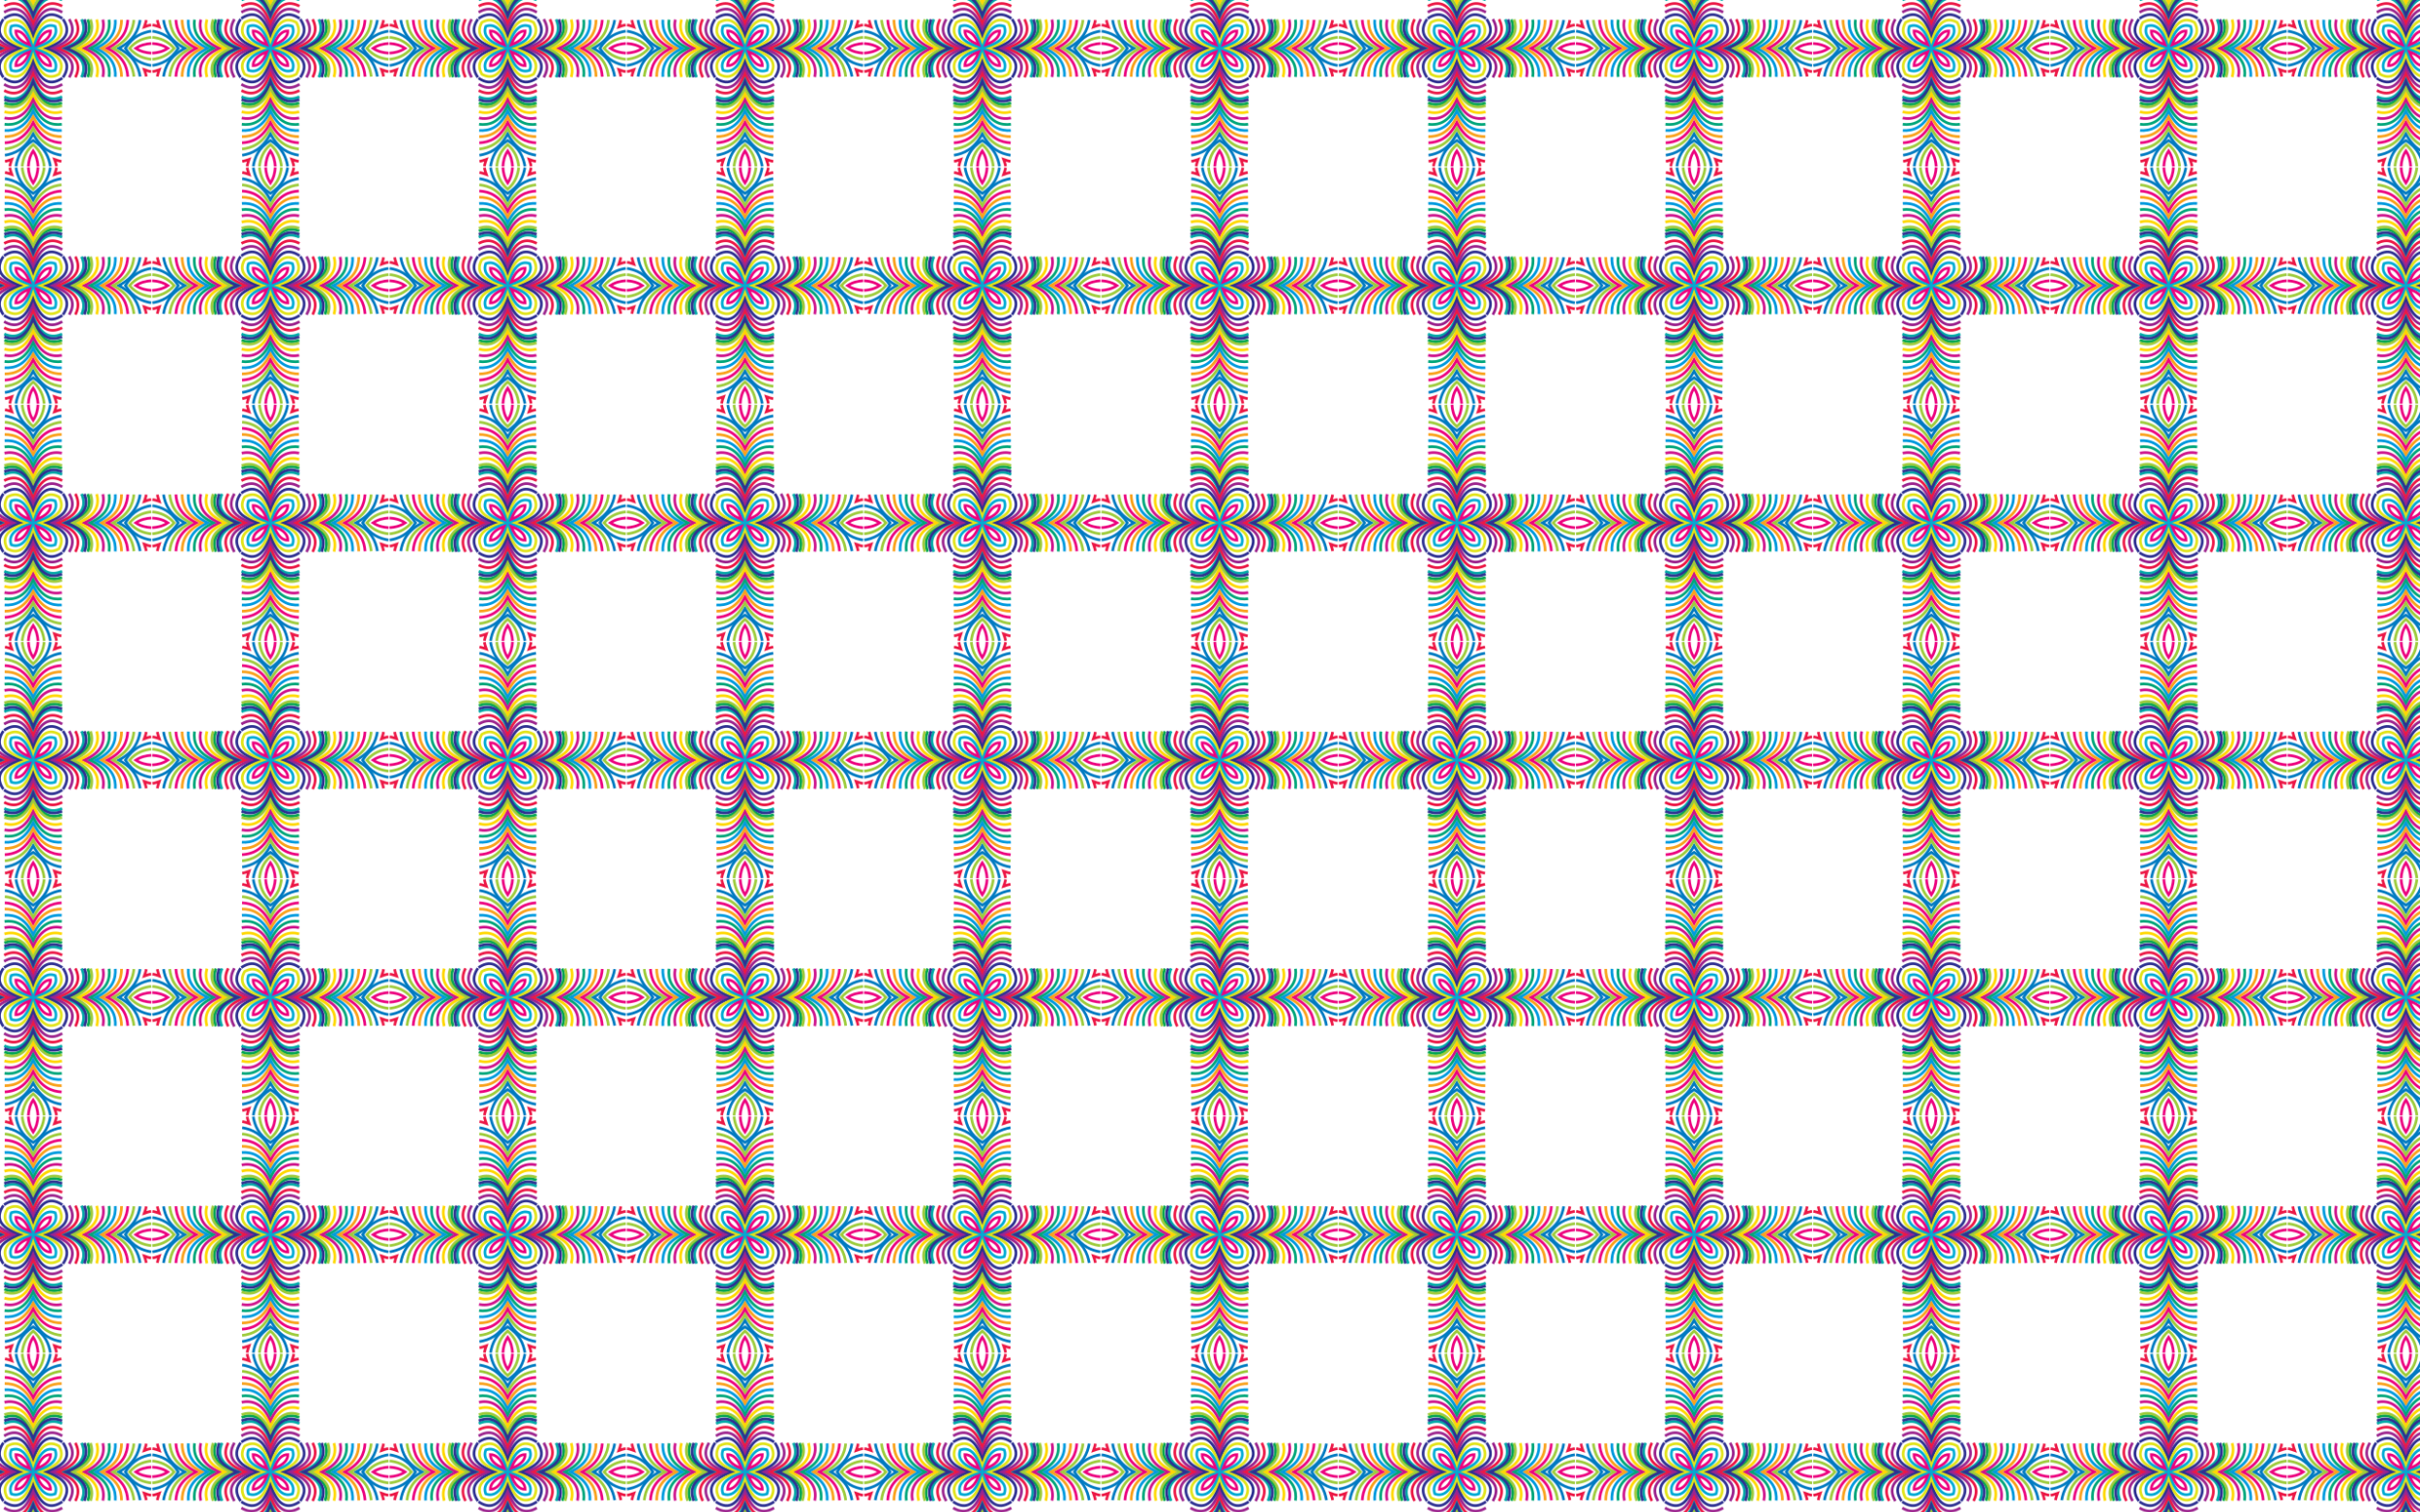 <?xml version="1.0" encoding="UTF-8"?>
<!DOCTYPE svg  PUBLIC '-//W3C//DTD SVG 1.1//EN'  'http://www.w3.org/Graphics/SVG/1.1/DTD/svg11.dtd'>
<svg enable-background="new 0 0 2560 1600" version="1.1" viewBox="0 0 2560 1600" xml:space="preserve" xmlns="http://www.w3.org/2000/svg" xmlns:xlink="http://www.w3.org/1999/xlink">
<pattern id="b" width="250.183" height="250.183" overflow="visible" patternUnits="userSpaceOnUse" viewBox="-0 -250.183 250.183 250.183">
	<g fill="none">
		<polygon points="-2e-4 -250.18 250.18 -250.18 250.18 2e-4 -2e-4 2e-4"/>
		<g stroke-miterlimit="22.926" stroke-width="2.845">
			<path d="m182.85-94.538c3.639-10.302 2.616-22.285-19.258-30.554 21.874-8.269 22.897-20.252 19.258-30.554" stroke="#00A551"/>
			<path d="m94.538-67.336c10.302 3.639 22.285 2.616 30.554-19.258 8.269 21.874 20.252 22.897 30.554 19.258" stroke="#00A551"/>
			<path d="m67.336-155.64c-3.639 10.302-2.616 22.285 19.258 30.554-21.874 8.269-22.897 20.252-19.258 30.554" stroke="#00A551"/>
			<path d="m155.64-182.85c-10.302-3.639-22.285-2.616-30.554 19.258-8.269-21.874-20.252-22.897-30.554-19.258" stroke="#00A551"/>
			<path d="m176.29-94.462c4.415-10.288 3.85-22.476-19.123-30.629 22.974-8.153 23.538-20.342 19.123-30.629" stroke="#00A9A7"/>
			<path d="m94.462-73.896c10.288 4.415 22.476 3.85 30.629-19.124 8.153 22.974 20.342 23.538 30.629 19.124" stroke="#00A9A7"/>
			<path d="m73.896-155.72c-4.415 10.288-3.85 22.476 19.124 30.629-22.974 8.153-23.538 20.342-19.124 30.629" stroke="#00A9A7"/>
			<path d="m155.72-176.29c-10.288-4.415-22.476-3.85-30.629 19.123-8.153-22.974-20.342-23.538-30.629-19.123" stroke="#00A9A7"/>
			<path d="m169.73-94.386c5.225-10.272 5.138-22.691-19.092-30.705 24.23-8.014 24.317-20.434 19.092-30.705" stroke="#EC1846"/>
			<path d="m94.386-80.454c10.272 5.225 22.691 5.138 30.705-19.092 8.014 24.23 20.434 24.317 30.705 19.092" stroke="#EC1846"/>
			<path d="m80.454-155.8c-5.225 10.272-5.138 22.691 19.092 30.705-24.23 8.014-24.317 20.434-19.092 30.705" stroke="#EC1846"/>
			<path d="m155.8-169.73c-10.272-5.225-22.691-5.138-30.705 19.092-8.014-24.23-20.434-24.317-30.705-19.092" stroke="#EC1846"/>
			<path d="m163.17-94.31c6.072-10.256 6.484-22.934-19.191-30.781 25.675-7.847 25.263-20.525 19.191-30.781" stroke="#9C248E"/>
			<path d="m94.31-87.013c10.256 6.072 22.934 6.484 30.781-19.191 7.847 25.675 20.525 25.263 30.781 19.191" stroke="#9C248E"/>
			<path d="m87.013-155.87c-6.072 10.256-6.484 22.934 19.191 30.781-25.675 7.847-25.263 20.525-19.191 30.781" stroke="#9C248E"/>
			<path d="m155.87-163.17c-10.256-6.072-22.934-6.484-30.781 19.191-7.847-25.675-20.525-25.263-30.781-19.191" stroke="#9C248E"/>
			<path d="m156.61-94.234c6.962-10.243 7.894-23.213-19.456-30.857 27.35-7.644 26.417-20.614 19.456-30.857" stroke="#2E3191"/>
			<path d="m94.234-93.572c10.243 6.962 23.213 7.895 30.857-19.456 7.644 27.35 20.614 26.417 30.857 19.456" stroke="#2E3191"/>
			<path d="m93.572-155.95c-6.962 10.243-7.895 23.213 19.456 30.857-27.35 7.644-26.417 20.614-19.456 30.857" stroke="#2E3191"/>
			<path d="m155.95-156.61c-10.243-6.962-23.213-7.894-30.857 19.456-7.644-27.35-20.614-26.417-30.857-19.456" stroke="#2E3191"/>
			<path d="m130.11-125.09c26.001-6.559 27.778-17.765 22.335-27.357-9.592-5.443-20.798-3.666-27.357 22.335-6.559-26.001-17.765-27.778-27.357-22.335-5.443 9.592-3.666 20.798 22.335 27.357-26.001 6.559-27.778 17.765-22.335 27.357 9.592 5.443 20.798 3.666 27.357-22.335 6.559 26.001 17.765 27.778 27.357 22.335 5.443-9.592 3.666-20.798-22.335-27.357z" stroke="#E1E319"/>
			<path d="m125.82-124.37c5.473 21.452 14.268 25.496 22.507 22.507 2.989-8.239-1.055-17.034-22.507-22.507z" stroke="#00ABD4"/>
			<path d="m124.37-124.37c-21.452 5.473-25.496 14.268-22.507 22.507 8.239 2.989 17.034-1.055 22.507-22.507z" stroke="#00ABD4"/>
			<path d="m124.37-125.82c-5.473-21.452-14.268-25.496-22.507-22.507-2.989 8.239 1.055 17.034 22.507 22.507z" stroke="#00ABD4"/>
			<path d="m125.82-125.82c21.452-5.473 25.496-14.268 22.507-22.507-8.239-2.989-17.034 1.055-22.507 22.507z" stroke="#00ABD4"/>
			<path d="m128.81-121.38c4.06 10.839 9.324 14.748 14.676 14.676 0.072-5.351-3.837-10.615-14.676-14.676z" stroke="#EC027E"/>
			<path d="m121.38-121.38c-10.839 4.06-14.748 9.324-14.676 14.676 5.351 0.072 10.615-3.837 14.676-14.676z" stroke="#EC027E"/>
			<path d="m121.38-128.81c-4.06-10.839-9.324-14.748-14.676-14.676-0.072 5.351 3.837 10.615 14.676 14.676z" stroke="#EC027E"/>
			<path d="m128.81-128.81c10.839-4.06 14.748-9.324 14.676-14.676-5.351-0.072-10.615 3.837-14.676 14.676z" stroke="#EC027E"/>
		</g>
		<g stroke-miterlimit="22.926" stroke-width="2.845">
			<path d="m249.86-149.86c-2.362 0.526-4.756 1.182-7.15 2.078 0.897-2.394 1.552-4.788 2.078-7.15" stroke="#EC1846"/>
			<path d="m100.33-249.86c0.526 2.362 1.182 4.756 2.078 7.15-2.394-0.897-4.788-1.552-7.15-2.078" stroke="#EC1846"/>
			<path d="m0.319-100.33c2.362-0.526 4.756-1.182 7.15-2.078-0.897 2.394-1.552 4.788-2.078 7.15" stroke="#EC1846"/>
			<path d="m149.86-0.319c-0.526-2.362-1.182-4.756-2.078-7.15 2.394 0.897 4.788 1.552 7.15 2.078" stroke="#EC1846"/>
			<path d="m249.86-100.33c-2.362-0.526-4.756-1.182-7.15-2.078 0.897 2.394 1.552 4.788 2.078 7.15" stroke="#EC1846"/>
			<path d="m149.86-249.86c-0.526 2.362-1.182 4.756-2.078 7.15 2.394-0.897 4.788-1.552 7.15-2.078" stroke="#EC1846"/>
			<path d="m0.319-149.86c2.362 0.526 4.756 1.182 7.15 2.078-0.897-2.394-1.552-4.788-2.078-7.15" stroke="#EC1846"/>
			<path d="m100.33-0.319c0.526-2.362 1.182-4.756 2.078-7.15-2.394 0.897-4.788 1.552-7.15 2.078" stroke="#EC1846"/>
			<path d="m249.94-143.3c-9.271 1.59-19.083 5.313-27.366 18.206 8.283 12.893 18.095 16.616 27.366 18.206" stroke="#007AC1"/>
			<path d="m143.3-0.243c-1.59-9.271-5.313-19.083-18.206-27.366-12.893 8.284-16.616 18.095-18.206 27.366" stroke="#007AC1"/>
			<path d="m0.243-106.88c9.271-1.59 19.083-5.313 27.366-18.206-8.284-12.893-18.095-16.616-27.366-18.206" stroke="#007AC1"/>
			<path d="m106.88-249.94c1.59 9.271 5.313 19.083 18.206 27.366 12.893-8.283 16.616-18.095 18.206-27.366" stroke="#007AC1"/>
			<path d="m238.23-95.178c-1.757-10.241-6.115-21.141-22.561-29.913 16.446-8.772 20.805-19.672 22.561-29.913" stroke="#007AC1"/>
			<path d="m95.178-11.95c10.241-1.757 21.141-6.115 29.913-22.561 8.772 16.446 19.672 20.805 29.913 22.561" stroke="#007AC1"/>
			<path d="m11.95-155c1.757 10.241 6.115 21.141 22.561 29.913-16.446 8.772-20.805 19.672-22.561 29.913" stroke="#007AC1"/>
			<path d="m155-238.23c-10.241 1.757-21.141 6.115-29.913 22.561-8.772-16.446-19.672-20.805-29.913-22.561" stroke="#007AC1"/>
			<path d="m250.02-136.74c-7.688 0.911-15.783 3.385-23.034 11.647 7.251 8.262 15.345 10.737 23.034 11.647" stroke="#9DCB3B"/>
			<path d="m136.74-0.167c-0.911-7.688-3.385-15.783-11.647-23.034-8.262 7.251-10.737 15.345-11.647 23.034" stroke="#9DCB3B"/>
			<path d="m0.167-113.44c7.688-0.911 15.783-3.385 23.034-11.647-7.251-8.262-15.345-10.737-23.034-11.647" stroke="#9DCB3B"/>
			<path d="m113.44-250.02c0.911 7.688 3.385 15.783 11.647 23.034 8.262-7.251 10.737-15.345 11.647-23.034" stroke="#9DCB3B"/>
			<path d="m231.67-95.102c-1.216-10.264-5.219-21.252-22.057-29.989 16.838-8.737 20.842-19.725 22.057-29.989" stroke="#9DCB3B"/>
			<path d="m95.102-18.509c10.264-1.216 21.252-5.219 29.989-22.057 8.737 16.838 19.725 20.842 29.989 22.057" stroke="#9DCB3B"/>
			<path d="m18.509-155.08c1.216 10.264 5.219 21.252 22.057 29.989-16.838 8.737-20.842 19.725-22.057 29.989" stroke="#9DCB3B"/>
			<path d="m155.08-231.67c-10.264 1.216-21.252 5.219-29.989 22.057-8.737-16.838-19.725-20.842-29.989-22.057" stroke="#9DCB3B"/>
			<path d="m250.09-130.18c-5.425 0.343-11.073 1.518-16.476 5.088 5.403 3.571 11.05 4.746 16.476 5.088" stroke="#EC027E"/>
			<path d="m130.18-0.091c-0.343-5.425-1.518-11.073-5.088-16.476-3.571 5.403-4.746 11.05-5.088 16.476" stroke="#EC027E"/>
			<path d="m0.091-120c5.425-0.343 11.073-1.518 16.476-5.088-5.403-3.571-11.05-4.746-16.476-5.088" stroke="#EC027E"/>
			<path d="m120-250.09c0.343 5.425 1.518 11.073 5.088 16.476 3.571-5.403 4.746-11.05 5.088-16.476" stroke="#EC027E"/>
			<path d="m225.12-95.026c-0.65-10.284-4.288-21.366-21.57-30.065 17.282-8.698 20.921-19.781 21.57-30.065" stroke="#EC027E"/>
			<path d="m95.026-25.068c10.284-0.65 21.366-4.288 30.065-21.57 8.698 17.282 19.781 20.921 30.065 21.57" stroke="#EC027E"/>
			<path d="m25.068-155.16c0.65 10.284 4.288 21.366 21.57 30.065-17.282 8.698-20.921 19.781-21.57 30.065" stroke="#EC027E"/>
			<path d="m155.16-225.12c-10.284 0.65-21.366 4.288-30.065 21.57-8.698-17.282-19.781-20.921-30.065-21.57" stroke="#EC027E"/>
			<path d="m218.56-94.951c-0.059-10.3-3.323-21.486-21.106-30.141 17.783-8.655 21.047-19.84 21.106-30.141" stroke="#F9A11B"/>
			<path d="m94.951-31.627c10.3-0.059 21.486-3.323 30.141-21.106 8.655 17.783 19.84 21.047 30.141 21.106" stroke="#F9A11B"/>
			<path d="m31.627-155.23c0.059 10.3 3.323 21.486 21.106 30.141-17.783 8.655-21.047 19.84-21.106 30.141" stroke="#F9A11B"/>
			<path d="m155.23-218.56c-10.3 0.059-21.486 3.323-30.141 21.106-8.655-17.783-19.84-21.047-30.141-21.106" stroke="#F9A11B"/>
			<path d="m212-94.875c0.558-10.312-2.321-21.612-20.669-30.216 18.348-8.605 21.227-19.905 20.669-30.216" stroke="#009ADE"/>
			<path d="m94.875-38.186c10.312 0.558 21.612-2.321 30.216-20.669 8.605 18.348 19.905 21.227 30.216 20.669" stroke="#009ADE"/>
			<path d="m38.186-155.31c-0.558 10.312 2.321 21.612 20.669 30.216-18.348 8.605-21.227 19.905-20.669 30.216" stroke="#009ADE"/>
			<path d="m155.31-212c-10.312-0.558-21.612 2.321-30.216 20.669-8.605-18.348-19.905-21.227-30.216-20.669" stroke="#009ADE"/>
			<path d="m205.44-94.799c1.202-10.318-1.282-21.745-20.266-30.292 18.984-8.547 21.469-19.974 20.266-30.292" stroke="#00A67A"/>
			<path d="m94.799-44.744c10.318 1.202 21.745-1.282 30.292-20.266 8.547 18.984 19.974 21.469 30.292 20.266" stroke="#00A67A"/>
			<path d="m44.744-155.38c-1.202 10.318 1.282 21.745 20.266 30.292-18.984 8.547-21.469 19.974-20.266 30.292" stroke="#00A67A"/>
			<path d="m155.38-205.44c-10.318-1.202-21.745 1.282-30.292 20.266-8.547-18.984-19.974-21.469-30.292-20.266" stroke="#00A67A"/>
			<path d="m198.88-94.723c1.875-10.32-0.203-21.887-19.905-30.368 19.702-8.481 21.779-20.048 19.905-30.368" stroke="#CE128B"/>
			<path d="m94.723-51.304c10.32 1.875 21.887-0.203 30.368-19.905 8.481 19.702 20.048 21.779 30.368 19.905" stroke="#CE128B"/>
			<path d="m51.304-155.46c-1.875 10.32 0.203 21.887 19.905 30.368-19.702 8.481-21.779 20.048-19.905 30.368" stroke="#CE128B"/>
			<path d="m155.46-198.88c-10.32-1.875-21.887 0.203-30.368 19.905-8.481-19.702-20.048-21.779-30.368-19.905" stroke="#CE128B"/>
			<path d="m192.32-94.647c2.575-10.316 0.918-22.039-19.594-30.444 20.512-8.405 22.169-20.128 19.594-30.444" stroke="#FFD700"/>
			<path d="m94.647-57.862c10.316 2.575 22.039 0.918 30.444-19.594 8.405 20.512 20.128 22.169 30.444 19.594" stroke="#FFD700"/>
			<path d="m57.862-155.54c-2.575 10.316-0.918 22.039 19.594 30.444-20.512 8.405-22.169 20.128-19.594 30.444" stroke="#FFD700"/>
			<path d="m155.54-192.32c-10.316-2.575-22.039-0.918-30.444 19.594-8.405-20.512-20.128-22.169-30.444-19.594" stroke="#FFD700"/>
			<path d="m185.76-94.572c3.305-10.307 2.083-22.206-19.345-30.52 21.428-8.314 22.65-20.213 19.345-30.52" stroke="#9DCB3B"/>
			<path d="m94.572-64.421c10.307 3.305 22.206 2.083 30.52-19.345 8.314 21.428 20.213 22.65 30.52 19.345" stroke="#9DCB3B"/>
			<path d="m64.421-155.61c-3.305 10.307-2.083 22.206 19.345 30.52-21.428 8.314-22.65 20.213-19.345 30.52" stroke="#9DCB3B"/>
			<path d="m155.61-185.76c-10.307-3.305-22.206-2.083-30.52 19.345-8.314-21.428-20.213-22.65-30.52-19.345" stroke="#9DCB3B"/>
			<path d="m179.2-94.496c4.066-10.294 3.296-22.388-19.172-30.596 22.467-8.207 23.238-20.301 19.172-30.596" stroke="#2E3191"/>
			<path d="m94.496-70.98c10.294 4.066 22.388 3.296 30.596-19.172 8.207 22.467 20.301 23.238 30.596 19.172" stroke="#2E3191"/>
			<path d="m70.98-155.69c-4.066 10.294-3.296 22.388 19.172 30.596-22.467 8.207-23.238 20.301-19.172 30.596" stroke="#2E3191"/>
			<path d="m155.69-179.2c-10.294-4.066-22.388-3.296-30.596 19.172-8.207-22.467-20.301-23.238-30.596-19.172" stroke="#2E3191"/>
		</g>
	</g>
</pattern>
<pattern id="a" xlink:href="#b" patternTransform="translate(-90 177)">
</pattern>
<rect width="2560" height="1600" fill="url(#a)"/>
</svg>
